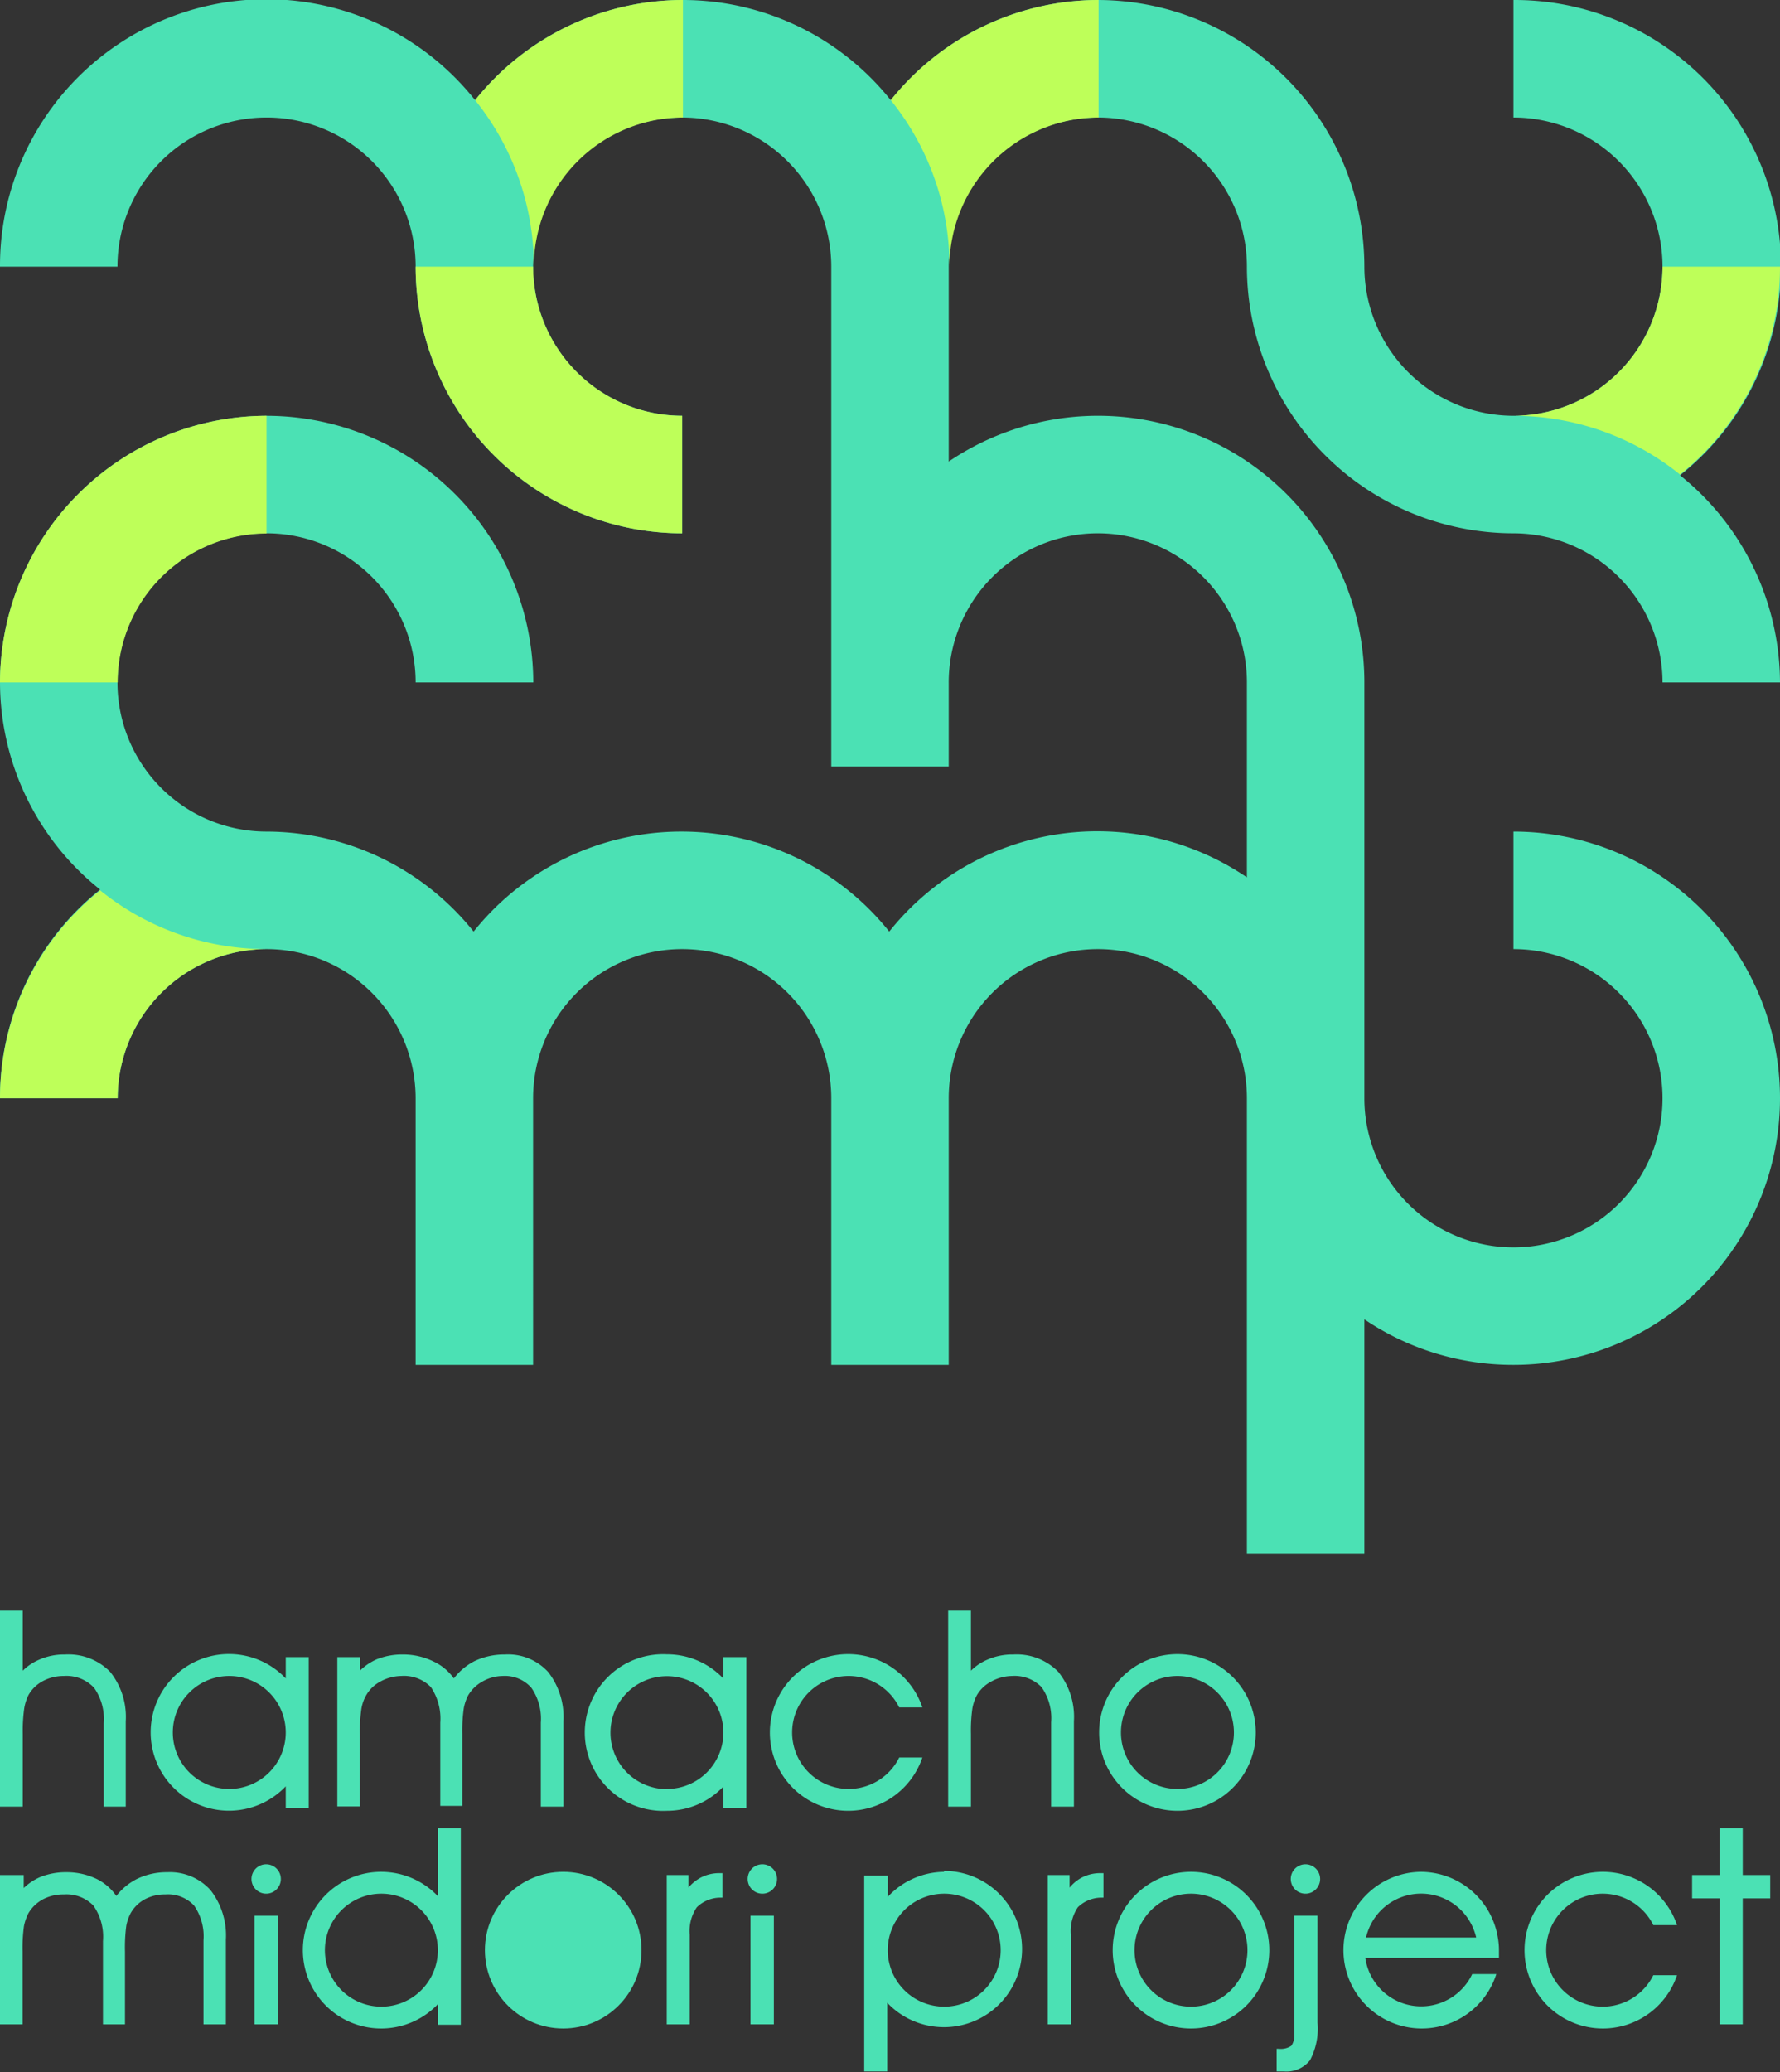 <svg xmlns="http://www.w3.org/2000/svg" viewBox="0 0 94.56 110.04"><rect x="0" y="0" width="94.56" height="110.04" fill="#333333" stroke="none"/><g id="レイヤー_2" data-name="レイヤー 2"><g id="design"><path d="M80.4,28.32h0a7.93,7.93,0,0,1,7.92,7.92h6.24a14.15,14.15,0,0,0-5.31-11A14.15,14.15,0,0,0,80.4,0V6.24a7.93,7.93,0,0,1,7.92,7.92h0a7.93,7.93,0,0,1-7.92,7.92h0a7.93,7.93,0,0,1-7.92-7.92A14.18,14.18,0,0,0,58.32,0h0a14.13,14.13,0,0,0-11,5.32A14.13,14.13,0,0,0,36.24,0h0a14.13,14.13,0,0,0-11,5.32A14.15,14.15,0,0,0,0,14.16H6.24a7.92,7.92,0,0,1,15.84,0h0A14.17,14.17,0,0,0,36.24,28.32V22.08a7.92,7.92,0,0,1,0-15.84h0a7.93,7.93,0,0,1,7.92,7.92V40.7H50.4V36.28a7.92,7.92,0,0,1,15.84-.08h0V46.59a14.13,14.13,0,0,0-19,2.88,14.13,14.13,0,0,0-22.08,0,14.12,14.12,0,0,0-11-5.31h0a7.92,7.92,0,1,1,7.92-7.92h6.25A14.19,14.19,0,0,0,14.16,22.08h0A14.19,14.19,0,0,0,0,36.24H0a14.1,14.1,0,0,0,5.32,11A14.13,14.13,0,0,0,0,58.32H6.25a7.93,7.93,0,0,1,7.91-7.92h0a7.93,7.93,0,0,1,7.92,7.92V72.48h6.24V58.32a7.92,7.92,0,1,1,15.84,0V72.48H50.4V58.32a7.92,7.92,0,1,1,15.84,0V82.51h6.24V70.06a14.09,14.09,0,0,0,7.92,2.42h0a14.16,14.16,0,0,0,0-28.32V50.4a7.92,7.92,0,1,1-7.92,7.92V36.17h0A14.15,14.15,0,0,0,50.4,24.51V14.16h0a7.94,7.94,0,0,1,7.92-7.92h0a7.92,7.92,0,0,1,7.92,7.91A14.17,14.17,0,0,0,80.4,28.32Z" fill="#4be1b4"/><path d="M8.89,99.42a3.62,3.62,0,0,0-1.6.35,3.23,3.23,0,0,0-1.11.91,2.77,2.77,0,0,0-1-.88,3.68,3.68,0,0,0-1.66-.38,3.62,3.62,0,0,0-1.39.26,2.94,2.94,0,0,0-.87.58v-.69H0v7.93H1.2v-3.86a8.48,8.48,0,0,1,.07-1.34,2.55,2.55,0,0,1,.25-.72,2,2,0,0,1,.76-.72,2.34,2.34,0,0,1,1.12-.26,2,2,0,0,1,1.56.59,2.88,2.88,0,0,1,.51,1.89v4.42H6.64v-3.86a8.74,8.74,0,0,1,.07-1.38,2.38,2.38,0,0,1,.24-.68,1.9,1.9,0,0,1,.74-.72,2.25,2.25,0,0,1,1.09-.26,1.9,1.9,0,0,1,1.53.59,2.86,2.86,0,0,1,.5,1.85v4.46H12V103a3.91,3.91,0,0,0-.81-2.62A2.9,2.9,0,0,0,8.89,99.42Z" fill="#4be1b4"/><path d="M14.14,99a.78.78,0,1,0,.78.78A.78.78,0,0,0,14.14,99Z" fill="#4be1b4"/><rect x="13.52" y="101.73" width="1.24" height="5.77" fill="#4be1b4"/><path d="M40.49,99a.78.78,0,1,0,.79.78A.78.78,0,0,0,40.49,99Z" fill="#4be1b4"/><rect x="39.87" y="101.73" width="1.24" height="5.77" fill="#4be1b4"/><path d="M37.2,99.72a2.29,2.29,0,0,0-.63.52v-.67H35.42v7.93h1.22v-4.76a2.24,2.24,0,0,1,.38-1.46,1.8,1.8,0,0,1,1.25-.51h.11v-1.3h-.12A2.13,2.13,0,0,0,37.2,99.72Z" fill="#4be1b4"/><path d="M23.26,100.69a4.16,4.16,0,1,0,0,5.74v1.09h1.22V97.08H23.26Zm-3,5.87a3,3,0,1,1,3-3v.07A3,3,0,0,1,20.26,106.56Z" fill="#4be1b4"/><circle cx="29.92" cy="103.56" r="4.16" fill="#4be1b4"/><path d="M57.44,99.72a2.12,2.12,0,0,0-.62.52v-.67H55.66v7.93h1.23v-4.76a2.25,2.25,0,0,1,.37-1.46,1.8,1.8,0,0,1,1.25-.51h.11v-1.3H58.5A2.13,2.13,0,0,0,57.44,99.72Z" fill="#4be1b4"/><path d="M69.35,99a.78.78,0,1,0,.78.78A.78.78,0,0,0,69.35,99Z" fill="#4be1b4"/><path d="M68.76,108a1,1,0,0,1-.16.64,1,1,0,0,1-.66.16h-.12V110h.39a1.6,1.6,0,0,0,1.38-.59,3.57,3.57,0,0,0,.4-2v-5.68H68.76Z" fill="#4be1b4"/><polygon points="92.58 97.08 91.35 97.08 91.35 99.57 89.89 99.57 89.89 100.81 91.35 100.81 91.35 107.5 92.58 107.5 92.58 100.81 94.04 100.81 94.04 99.57 92.58 99.57 92.58 97.08" fill="#4be1b4"/><path d="M50.16,99.4a4.14,4.14,0,0,0-3,1.33V99.6H45.91V110h1.22v-3.65a4.15,4.15,0,1,0,3-7Zm0,7.16a3,3,0,1,1,3-3A3,3,0,0,1,50.16,106.56Z" fill="#4be1b4"/><path d="M63.27,99.4a4.16,4.16,0,1,0,4.16,4.16A4.16,4.16,0,0,0,63.27,99.4Zm0,7.16a3,3,0,1,1,3-3A3,3,0,0,1,63.27,106.56Z" fill="#4be1b4"/><path d="M75.49,99.4a4.16,4.16,0,1,0,4,5.43H78.21a3,3,0,0,1-5.68-.86h7.1c0-.14,0-.27,0-.41a3.71,3.71,0,0,0-.06-.67A4.16,4.16,0,0,0,75.49,99.4Zm-2.92,3.49a3,3,0,0,1,5.85,0Z" fill="#4be1b4"/><path d="M85.15,100.56a3,3,0,0,1,2.68,1.67h1.26a4.16,4.16,0,1,0,0,2.66H87.83a3,3,0,1,1-2.68-4.33Z" fill="#4be1b4"/><path d="M1.21,92.08a8.42,8.42,0,0,1,.08-1.38A2.51,2.51,0,0,1,1.52,90a1.9,1.9,0,0,1,.76-.73A2.34,2.34,0,0,1,3.4,89,2,2,0,0,1,5,89.63a2.86,2.86,0,0,1,.51,1.87v4.44H6.68V91.41a3.82,3.82,0,0,0-.83-2.63,3.1,3.1,0,0,0-2.4-.92,3.27,3.27,0,0,0-1.38.28,2.78,2.78,0,0,0-.86.58V85.53H0V95.94H1.21Z" fill="#4be1b4"/><path d="M28.23,89.63a2.88,2.88,0,0,1,.5,1.85v4.46h1.2V91.41a3.88,3.88,0,0,0-.81-2.62,2.88,2.88,0,0,0-2.3-.93,3.69,3.69,0,0,0-1.61.35,3.23,3.23,0,0,0-1.1.92,2.74,2.74,0,0,0-1.06-.89,3.68,3.68,0,0,0-1.66-.38,3.62,3.62,0,0,0-1.39.26,3,3,0,0,0-.86.58V88H17.92v7.93h1.2V92.08a8.18,8.18,0,0,1,.08-1.34,2.13,2.13,0,0,1,.25-.71,1.88,1.88,0,0,1,.75-.73A2.37,2.37,0,0,1,21.32,89a2,2,0,0,1,1.57.59,3,3,0,0,1,.5,1.89v4.42h1.17V92.08a8.42,8.42,0,0,1,.08-1.38,2.51,2.51,0,0,1,.23-.67,2,2,0,0,1,.75-.73A2.22,2.22,0,0,1,26.71,89,1.87,1.87,0,0,1,28.23,89.63Z" fill="#4be1b4"/><path d="M55.84,95.94h1.21V91.41a3.82,3.82,0,0,0-.83-2.63,3.09,3.09,0,0,0-2.39-.92,3.29,3.29,0,0,0-1.39.28,2.78,2.78,0,0,0-.86.58V85.53H50.37V95.94h1.21V92.08a8.42,8.42,0,0,1,.08-1.38,2.51,2.51,0,0,1,.23-.67,1.9,1.9,0,0,1,.76-.73A2.34,2.34,0,0,1,53.77,89a2,2,0,0,1,1.56.59,2.86,2.86,0,0,1,.51,1.87Z" fill="#4be1b4"/><path d="M16.4,96V88H15.18v1.13a4.16,4.16,0,1,0,0,5.73V96ZM12.18,95a3,3,0,1,1,3-3A3,3,0,0,1,12.18,95Z" fill="#4be1b4"/><path d="M38.43,89.14a4.12,4.12,0,0,0-3-1.29,4.16,4.16,0,1,0,0,8.31,4.12,4.12,0,0,0,3-1.29V96h1.22V88H38.43Zm-3,5.87a3,3,0,1,1,3-3A3,3,0,0,1,35.43,95Z" fill="#4be1b4"/><path d="M62.55,96.16A4.16,4.16,0,1,0,58.39,92,4.16,4.16,0,0,0,62.55,96.16Zm0-7.16a3,3,0,1,1-3,3A3,3,0,0,1,62.55,89Z" fill="#4be1b4"/><path d="M49,93.33H47.77a3,3,0,1,1,0-2.66H49a4.16,4.16,0,1,0,0,2.66Z" fill="#4be1b4"/><path d="M14.16,50.4a14.05,14.05,0,0,1-8.84-3.12A14.13,14.13,0,0,0,0,58.32H6.25a7.93,7.93,0,0,1,7.91-7.92Z" fill="#beff59"/><polygon points="14.16 22.08 14.16 22.08 14.16 22.08 14.16 22.08" fill="#beff59"/><path d="M6.25,36.24h0a7.92,7.92,0,0,1,7.91-7.91h0V22.08A14.19,14.19,0,0,0,0,36.24H6.25Z" fill="#beff59"/><polygon points="44.16 14.16 44.16 14.16 44.16 14.16 44.16 14.16" fill="#beff59"/><path d="M58.32,0h0a14.13,14.13,0,0,0-11,5.32,14,14,0,0,1,3.12,8.84,7.94,7.94,0,0,1,7.92-7.92V0Z" fill="#beff59"/><path d="M94.56,14.16H88.32a7.93,7.93,0,0,1-7.92,7.92,14.08,14.08,0,0,1,8.85,3.12A14.15,14.15,0,0,0,94.56,14.16Z" fill="#beff59"/><path d="M36.24,0a14.13,14.13,0,0,0-11,5.32,14.05,14.05,0,0,1,3.12,8.84h0a7.94,7.94,0,0,1,7.92-7.92h0V0Z" fill="#beff59"/><path d="M28.32,14.16H22.08A14.17,14.17,0,0,0,36.24,28.32V22.08a7.93,7.93,0,0,1-7.92-7.92Z" fill="#beff59"/><rect y="36.24" width="6.24" fill="#4be1b4"/><polygon points="14.16 22.08 14.16 22.08 14.16 22.08 14.16 22.08" fill="#4be1b4"/><polygon points="14.16 28.32 14.16 28.32 14.16 22.08 14.16 22.08 14.16 22.08 14.16 28.32 14.16 28.32" fill="#4be1b4"/><polygon points="80.4 22.08 80.4 22.08 80.4 22.08 80.4 22.08" fill="#4be1b4"/><polygon points="58.32 0 58.32 0 58.32 6.25 58.32 6.25 58.32 0" fill="#4be1b4"/><rect x="22.08" y="14.16" width="6.24" fill="#4be1b4"/></g></g></svg>